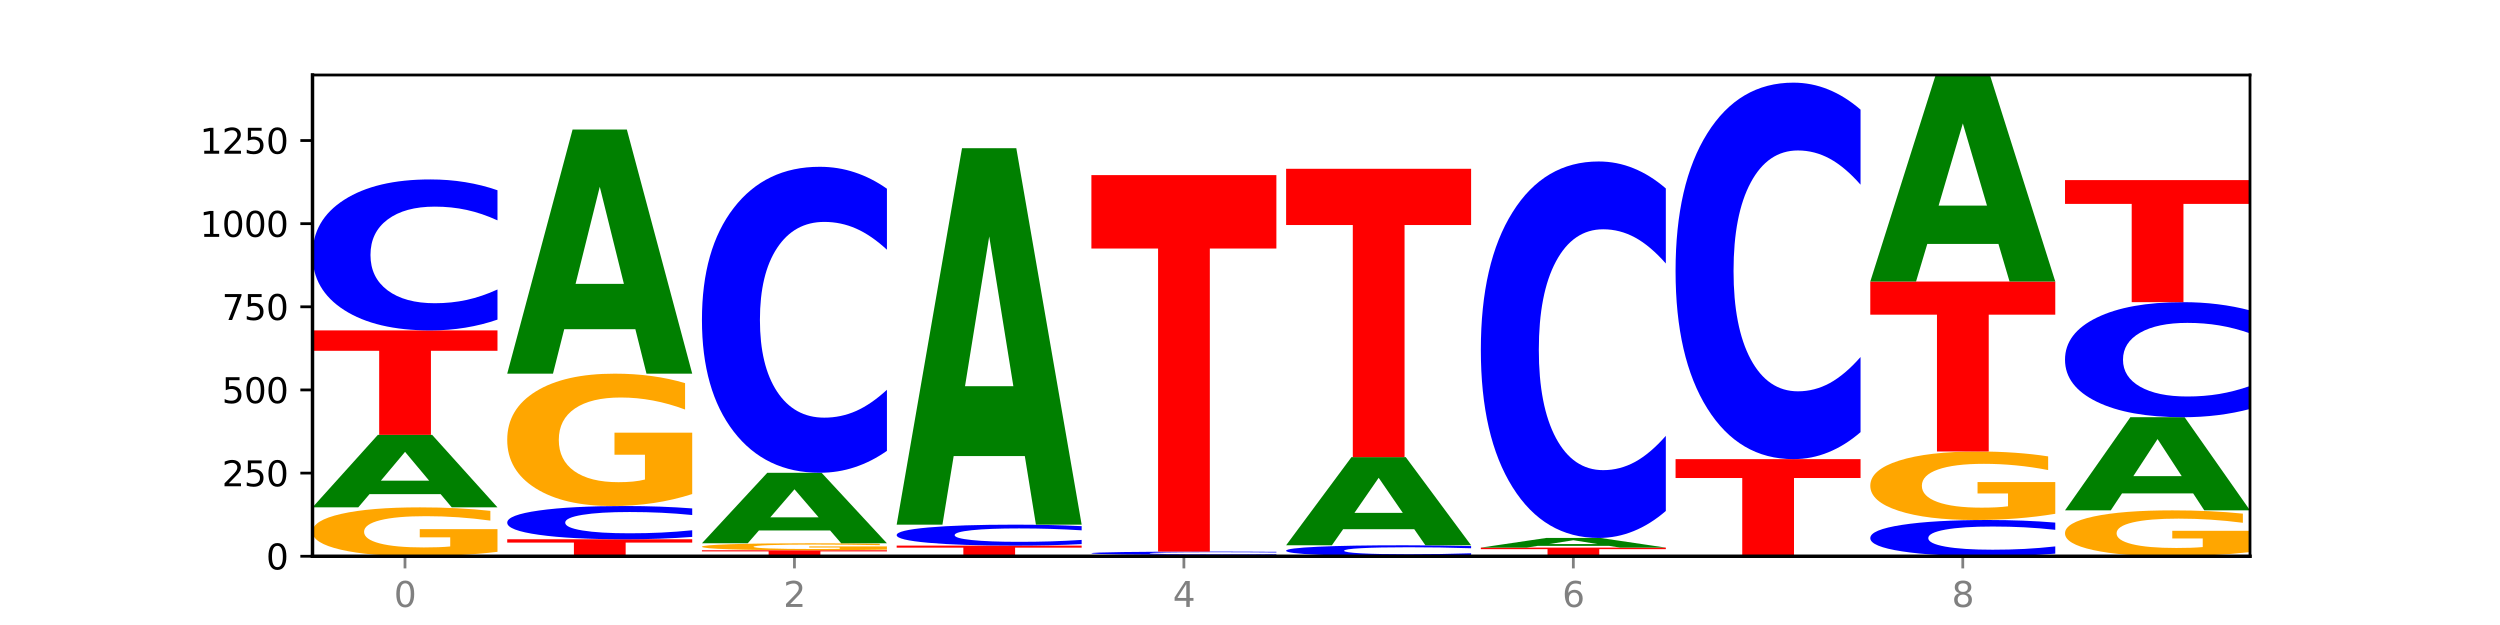 <?xml version="1.0" encoding="utf-8" standalone="no"?>
<!DOCTYPE svg PUBLIC "-//W3C//DTD SVG 1.1//EN"
  "http://www.w3.org/Graphics/SVG/1.1/DTD/svg11.dtd">
<svg xmlns:xlink="http://www.w3.org/1999/xlink" width="720pt" height="180pt" viewBox="0 0 720 180" xmlns="http://www.w3.org/2000/svg" version="1.1">
 <defs>
  <style type="text/css">*{stroke-linejoin: round; stroke-linecap: butt}</style>
 </defs>
 <g id="figure_1">
  <g id="patch_1">
   <path d="M 0 180 
L 720 180 
L 720 0 
L 0 0 
z
" style="fill: #ffffff"/>
  </g>
  <g id="axes_1">
   <g id="patch_2">
    <path d="M 90 160.2 
L 648 160.2 
L 648 21.6 
L 90 21.6 
z
" style="fill: #ffffff"/>
   </g>
   <g id="line2d_1">
    <path d="M 90 160.2 
L 648 160.2 
" clip-path="url(#pd420fccf4c)" style="fill: none; stroke: #000000; stroke-width: 0.5; stroke-linecap: square"/>
   </g>
   <g id="patch_3">
    <path d="M 143.276 158.926 
Q 137.903 159.563 132.124 159.883 
Q 126.345 160.2 120.184 160.2 
Q 106.262 160.2 98.131 158.304 
Q 90 156.407 90 153.164 
Q 90 149.883 98.274 148.002 
Q 106.561 146.12 120.972 146.12 
Q 126.525 146.12 131.611 146.376 
Q 136.709 146.629 141.223 147.129 
L 141.223 149.936 
Q 136.566 149.293 131.957 148.976 
Q 127.348 148.656 122.716 148.656 
Q 114.143 148.656 109.498 149.825 
Q 104.853 150.992 104.853 153.164 
Q 104.853 155.317 109.331 156.492 
Q 113.808 157.664 122.047 157.664 
Q 124.292 157.664 126.214 157.597 
Q 128.136 157.527 129.665 157.382 
L 129.665 154.746 
L 120.889 154.746 
L 120.889 152.399 
L 143.276 152.399 
L 143.276 158.926 
z
" clip-path="url(#pd420fccf4c)" style="fill: #ffa600"/>
   </g>
   <g id="patch_4">
    <path d="M 126.905 142.316 
L 106.415 142.316 
L 103.18 146.12 
L 90 146.12 
L 108.823 125.239 
L 124.454 125.239 
L 143.276 146.12 
L 130.107 146.12 
L 126.905 142.316 
z
M 109.683 138.44 
L 123.604 138.44 
L 116.655 130.135 
L 109.683 138.44 
z
" clip-path="url(#pd420fccf4c)" style="fill: #008000"/>
   </g>
   <g id="patch_5">
    <path d="M 90 95.162 
L 143.276 95.162 
L 143.276 101.028 
L 124.109 101.028 
L 124.109 125.239 
L 109.204 125.239 
L 109.204 101.028 
L 90 101.028 
L 90 95.162 
z
" clip-path="url(#pd420fccf4c)" style="fill: #ff0000"/>
   </g>
   <g id="patch_6">
    <path d="M 143.276 92.045 
Q 138.82 93.59 134.001 94.372 
Q 129.182 95.162 123.934 95.162 
Q 108.282 95.162 99.141 89.306 
Q 90 83.449 90 73.433 
Q 90 63.381 99.141 57.533 
Q 108.282 51.676 123.934 51.676 
Q 129.182 51.676 134.001 52.467 
Q 138.82 53.248 143.276 54.793 
L 143.276 63.462 
Q 138.78 61.414 134.417 60.462 
Q 130.055 59.509 125.236 59.509 
Q 116.591 59.509 111.638 63.219 
Q 106.698 66.92 106.698 73.433 
Q 106.698 79.918 111.638 83.628 
Q 116.591 87.329 125.236 87.329 
Q 130.055 87.329 134.417 86.377 
Q 138.78 85.416 143.276 83.368 
L 143.276 92.045 
z
" clip-path="url(#pd420fccf4c)" style="fill: #0000ff"/>
   </g>
   <g id="patch_7">
    <path d="M 146.08 155.315 
L 199.357 155.315 
L 199.357 156.268 
L 180.19 156.268 
L 180.19 160.2 
L 165.285 160.2 
L 165.285 156.268 
L 146.08 156.268 
L 146.08 155.315 
z
" clip-path="url(#pd420fccf4c)" style="fill: #ff0000"/>
   </g>
   <g id="patch_8">
    <path d="M 199.357 154.628 
Q 194.9 154.969 190.081 155.141 
Q 185.263 155.315 180.014 155.315 
Q 164.363 155.315 155.222 154.025 
Q 146.08 152.735 146.08 150.529 
Q 146.08 148.315 155.222 147.027 
Q 164.363 145.737 180.014 145.737 
Q 185.263 145.737 190.081 145.911 
Q 194.9 146.083 199.357 146.423 
L 199.357 148.332 
Q 194.86 147.881 190.498 147.672 
Q 186.135 147.462 181.316 147.462 
Q 172.672 147.462 167.718 148.279 
Q 162.779 149.094 162.779 150.529 
Q 162.779 151.957 167.718 152.774 
Q 172.672 153.59 181.316 153.59 
Q 186.135 153.59 190.498 153.38 
Q 194.86 153.168 199.357 152.717 
L 199.357 154.628 
z
" clip-path="url(#pd420fccf4c)" style="fill: #0000ff"/>
   </g>
   <g id="patch_9">
    <path d="M 199.357 142.287 
Q 193.984 144.012 188.205 144.878 
Q 182.426 145.737 176.265 145.737 
Q 162.343 145.737 154.212 140.602 
Q 146.08 135.468 146.08 126.687 
Q 146.08 117.804 154.355 112.709 
Q 162.641 107.614 177.053 107.614 
Q 182.605 107.614 187.691 108.307 
Q 192.79 108.992 197.303 110.347 
L 197.303 117.946 
Q 192.646 116.206 188.038 115.347 
Q 183.429 114.481 178.796 114.481 
Q 170.223 114.481 165.578 117.647 
Q 160.934 120.805 160.934 126.687 
Q 160.934 132.515 165.411 135.696 
Q 169.889 138.87 178.127 138.87 
Q 180.372 138.87 182.294 138.689 
Q 184.217 138.5 185.745 138.106 
L 185.745 130.971 
L 176.969 130.971 
L 176.969 124.616 
L 199.357 124.616 
L 199.357 142.287 
z
" clip-path="url(#pd420fccf4c)" style="fill: #ffa600"/>
   </g>
   <g id="patch_10">
    <path d="M 182.985 94.807 
L 162.496 94.807 
L 159.261 107.614 
L 146.08 107.614 
L 164.903 37.309 
L 180.534 37.309 
L 199.357 107.614 
L 186.187 107.614 
L 182.985 94.807 
z
M 165.764 81.758 
L 179.684 81.758 
L 172.735 53.793 
L 165.764 81.758 
z
" clip-path="url(#pd420fccf4c)" style="fill: #008000"/>
   </g>
   <g id="patch_11">
    <path d="M 202.161 158.476 
L 255.437 158.476 
L 255.437 158.812 
L 236.27 158.812 
L 236.27 160.2 
L 221.365 160.2 
L 221.365 158.812 
L 202.161 158.812 
L 202.161 158.476 
z
" clip-path="url(#pd420fccf4c)" style="fill: #ff0000"/>
   </g>
   <g id="patch_12">
    <path d="M 255.437 158.294 
Q 250.064 158.385 244.285 158.431 
Q 238.506 158.476 232.345 158.476 
Q 218.423 158.476 210.292 158.205 
Q 202.161 157.934 202.161 157.471 
Q 202.161 157.002 210.435 156.733 
Q 218.722 156.464 233.133 156.464 
Q 238.685 156.464 243.772 156.501 
Q 248.87 156.537 253.384 156.609 
L 253.384 157.01 
Q 248.727 156.918 244.118 156.872 
Q 239.509 156.827 234.876 156.827 
Q 226.304 156.827 221.659 156.994 
Q 217.014 157.16 217.014 157.471 
Q 217.014 157.778 221.492 157.946 
Q 225.969 158.114 234.208 158.114 
Q 236.453 158.114 238.375 158.104 
Q 240.297 158.094 241.826 158.073 
L 241.826 157.697 
L 233.05 157.697 
L 233.05 157.361 
L 255.437 157.361 
L 255.437 158.294 
z
" clip-path="url(#pd420fccf4c)" style="fill: #ffa600"/>
   </g>
   <g id="patch_13">
    <path d="M 239.065 152.765 
L 218.576 152.765 
L 215.341 156.464 
L 202.161 156.464 
L 220.983 136.158 
L 236.615 136.158 
L 255.437 156.464 
L 242.268 156.464 
L 239.065 152.765 
z
M 221.844 148.996 
L 235.765 148.996 
L 228.815 140.919 
L 221.844 148.996 
z
" clip-path="url(#pd420fccf4c)" style="fill: #008000"/>
   </g>
   <g id="patch_14">
    <path d="M 255.437 129.842 
Q 250.981 132.973 246.162 134.556 
Q 241.343 136.158 236.094 136.158 
Q 220.443 136.158 211.302 124.29 
Q 202.161 112.421 202.161 92.125 
Q 202.161 71.755 211.302 59.905 
Q 220.443 48.036 236.094 48.036 
Q 241.343 48.036 246.162 49.638 
Q 250.981 51.222 255.437 54.353 
L 255.437 71.919 
Q 250.94 67.769 246.578 65.839 
Q 242.215 63.91 237.397 63.91 
Q 228.752 63.91 223.799 71.428 
Q 218.859 78.927 218.859 92.125 
Q 218.859 105.267 223.799 112.785 
Q 228.752 120.285 237.397 120.285 
Q 242.215 120.285 246.578 118.355 
Q 250.94 116.408 255.437 112.257 
L 255.437 129.842 
z
" clip-path="url(#pd420fccf4c)" style="fill: #0000ff"/>
   </g>
   <g id="patch_15">
    <path d="M 258.241 157.135 
L 311.518 157.135 
L 311.518 157.733 
L 292.35 157.733 
L 292.35 160.2 
L 277.445 160.2 
L 277.445 157.733 
L 258.241 157.733 
L 258.241 157.135 
z
" clip-path="url(#pd420fccf4c)" style="fill: #ff0000"/>
   </g>
   <g id="patch_16">
    <path d="M 311.518 156.702 
Q 307.061 156.917 302.242 157.025 
Q 297.423 157.135 292.175 157.135 
Q 276.524 157.135 267.382 156.322 
Q 258.241 155.509 258.241 154.12 
Q 258.241 152.725 267.382 151.913 
Q 276.524 151.1 292.175 151.1 
Q 297.423 151.1 302.242 151.21 
Q 307.061 151.319 311.518 151.533 
L 311.518 152.736 
Q 307.021 152.452 302.658 152.32 
Q 298.296 152.187 293.477 152.187 
Q 284.832 152.187 279.879 152.702 
Q 274.94 153.216 274.94 154.12 
Q 274.94 155.02 279.879 155.534 
Q 284.832 156.048 293.477 156.048 
Q 298.296 156.048 302.658 155.916 
Q 307.021 155.782 311.518 155.498 
L 311.518 156.702 
z
" clip-path="url(#pd420fccf4c)" style="fill: #0000ff"/>
   </g>
   <g id="patch_17">
    <path d="M 295.146 131.348 
L 274.657 131.348 
L 271.421 151.1 
L 258.241 151.1 
L 277.064 42.673 
L 292.695 42.673 
L 311.518 151.1 
L 298.348 151.1 
L 295.146 131.348 
z
M 277.924 111.224 
L 291.845 111.224 
L 284.896 68.095 
L 277.924 111.224 
z
" clip-path="url(#pd420fccf4c)" style="fill: #008000"/>
   </g>
   <g id="patch_18">
    <path d="M 367.598 160.165 
Q 362.225 160.183 356.446 160.191 
Q 350.667 160.2 344.506 160.2 
Q 330.584 160.2 322.453 160.148 
Q 314.322 160.097 314.322 160.009 
Q 314.322 159.919 322.596 159.868 
Q 330.882 159.817 345.294 159.817 
Q 350.846 159.817 355.933 159.824 
Q 361.031 159.831 365.544 159.844 
L 365.544 159.921 
Q 360.888 159.903 356.279 159.895 
Q 351.67 159.886 347.037 159.886 
Q 338.464 159.886 333.82 159.918 
Q 329.175 159.949 329.175 160.009 
Q 329.175 160.067 333.653 160.099 
Q 338.13 160.131 346.369 160.131 
Q 348.613 160.131 350.536 160.129 
Q 352.458 160.127 353.986 160.123 
L 353.986 160.052 
L 345.21 160.052 
L 345.21 159.988 
L 367.598 159.988 
L 367.598 160.165 
z
" clip-path="url(#pd420fccf4c)" style="fill: #ffa600"/>
   </g>
   <g id="patch_19">
    <path d="M 367.598 159.748 
Q 363.142 159.782 358.323 159.799 
Q 353.504 159.817 348.255 159.817 
Q 332.604 159.817 323.463 159.688 
Q 314.322 159.559 314.322 159.338 
Q 314.322 159.117 323.463 158.988 
Q 332.604 158.859 348.255 158.859 
Q 353.504 158.859 358.323 158.876 
Q 363.142 158.894 367.598 158.928 
L 367.598 159.119 
Q 363.101 159.073 358.739 159.053 
Q 354.376 159.032 349.557 159.032 
Q 340.913 159.032 335.96 159.113 
Q 331.02 159.195 331.02 159.338 
Q 331.02 159.481 335.96 159.563 
Q 340.913 159.644 349.557 159.644 
Q 354.376 159.644 358.739 159.623 
Q 363.101 159.602 367.598 159.557 
L 367.598 159.748 
z
" clip-path="url(#pd420fccf4c)" style="fill: #0000ff"/>
   </g>
   <g id="patch_20">
    <path d="M 314.322 50.431 
L 367.598 50.431 
L 367.598 71.578 
L 348.431 71.578 
L 348.431 158.859 
L 333.526 158.859 
L 333.526 71.578 
L 314.322 71.578 
L 314.322 50.431 
z
" clip-path="url(#pd420fccf4c)" style="fill: #ff0000"/>
   </g>
   <g id="patch_21">
    <path d="M 423.678 159.973 
Q 419.222 160.086 414.403 160.143 
Q 409.584 160.2 404.336 160.2 
Q 388.684 160.2 379.543 159.774 
Q 370.402 159.349 370.402 158.621 
Q 370.402 157.89 379.543 157.465 
Q 388.684 157.039 404.336 157.039 
Q 409.584 157.039 414.403 157.097 
Q 419.222 157.153 423.678 157.266 
L 423.678 157.896 
Q 419.182 157.747 414.819 157.678 
Q 410.457 157.608 405.638 157.608 
Q 396.993 157.608 392.04 157.878 
Q 387.1 158.147 387.1 158.621 
Q 387.1 159.092 392.04 159.362 
Q 396.993 159.631 405.638 159.631 
Q 410.457 159.631 414.819 159.561 
Q 419.182 159.492 423.678 159.343 
L 423.678 159.973 
z
" clip-path="url(#pd420fccf4c)" style="fill: #0000ff"/>
   </g>
   <g id="patch_22">
    <path d="M 407.307 152.415 
L 386.817 152.415 
L 383.582 157.039 
L 370.402 157.039 
L 389.225 131.656 
L 404.856 131.656 
L 423.678 157.039 
L 410.509 157.039 
L 407.307 152.415 
z
M 390.085 147.704 
L 404.006 147.704 
L 397.057 137.608 
L 390.085 147.704 
z
" clip-path="url(#pd420fccf4c)" style="fill: #008000"/>
   </g>
   <g id="patch_23">
    <path d="M 370.402 48.611 
L 423.678 48.611 
L 423.678 64.807 
L 404.511 64.807 
L 404.511 131.656 
L 389.606 131.656 
L 389.606 64.807 
L 370.402 64.807 
L 370.402 48.611 
z
" clip-path="url(#pd420fccf4c)" style="fill: #ff0000"/>
   </g>
   <g id="patch_24">
    <path d="M 479.759 160.183 
Q 474.386 160.191 468.607 160.196 
Q 462.828 160.2 456.667 160.2 
Q 442.745 160.2 434.614 160.174 
Q 426.482 160.148 426.482 160.104 
Q 426.482 160.06 434.757 160.034 
Q 443.043 160.008 457.455 160.008 
Q 463.007 160.008 468.093 160.012 
Q 473.192 160.015 477.705 160.022 
L 477.705 160.06 
Q 473.049 160.052 468.44 160.047 
Q 463.831 160.043 459.198 160.043 
Q 450.625 160.043 445.98 160.059 
Q 441.336 160.075 441.336 160.104 
Q 441.336 160.134 445.813 160.15 
Q 450.291 160.165 458.529 160.165 
Q 460.774 160.165 462.697 160.165 
Q 464.619 160.164 466.147 160.162 
L 466.147 160.126 
L 457.371 160.126 
L 457.371 160.094 
L 479.759 160.094 
L 479.759 160.183 
z
" clip-path="url(#pd420fccf4c)" style="fill: #ffa600"/>
   </g>
   <g id="patch_25">
    <path d="M 426.482 157.71 
L 479.759 157.71 
L 479.759 158.158 
L 460.592 158.158 
L 460.592 160.008 
L 445.687 160.008 
L 445.687 158.158 
L 426.482 158.158 
L 426.482 157.71 
z
" clip-path="url(#pd420fccf4c)" style="fill: #ff0000"/>
   </g>
   <g id="patch_26">
    <path d="M 463.387 157.204 
L 442.898 157.204 
L 439.663 157.71 
L 426.482 157.71 
L 445.305 154.932 
L 460.936 154.932 
L 479.759 157.71 
L 466.589 157.71 
L 463.387 157.204 
z
M 446.166 156.688 
L 460.087 156.688 
L 453.137 155.583 
L 446.166 156.688 
z
" clip-path="url(#pd420fccf4c)" style="fill: #008000"/>
   </g>
   <g id="patch_27">
    <path d="M 479.759 147.16 
Q 475.302 151.012 470.483 152.961 
Q 465.665 154.932 460.416 154.932 
Q 444.765 154.932 435.624 140.328 
Q 426.482 125.725 426.482 100.751 
Q 426.482 75.688 435.624 61.107 
Q 444.765 46.504 460.416 46.504 
Q 465.665 46.504 470.483 48.475 
Q 475.302 50.424 479.759 54.276 
L 479.759 75.89 
Q 475.262 70.783 470.9 68.409 
Q 466.537 66.035 461.718 66.035 
Q 453.074 66.035 448.12 75.285 
Q 443.181 84.513 443.181 100.751 
Q 443.181 116.923 448.12 126.173 
Q 453.074 135.401 461.718 135.401 
Q 466.537 135.401 470.9 133.027 
Q 475.262 130.63 479.759 125.524 
L 479.759 147.16 
z
" clip-path="url(#pd420fccf4c)" style="fill: #0000ff"/>
   </g>
   <g id="patch_28">
    <path d="M 535.839 160.191 
Q 530.466 160.196 524.687 160.198 
Q 518.908 160.2 512.747 160.2 
Q 498.825 160.2 490.694 160.187 
Q 482.563 160.174 482.563 160.152 
Q 482.563 160.13 490.837 160.117 
Q 499.124 160.104 513.535 160.104 
Q 519.087 160.104 524.174 160.106 
Q 529.272 160.108 533.786 160.111 
L 533.786 160.13 
Q 529.129 160.126 524.52 160.124 
Q 519.911 160.121 515.278 160.121 
Q 506.706 160.121 502.061 160.129 
Q 497.416 160.137 497.416 160.152 
Q 497.416 160.167 501.894 160.175 
Q 506.371 160.183 514.61 160.183 
Q 516.855 160.183 518.777 160.182 
Q 520.699 160.182 522.228 160.181 
L 522.228 160.163 
L 513.452 160.163 
L 513.452 160.147 
L 535.839 160.147 
L 535.839 160.191 
z
" clip-path="url(#pd420fccf4c)" style="fill: #ffa600"/>
   </g>
   <g id="patch_29">
    <path d="M 482.563 132.231 
L 535.839 132.231 
L 535.839 137.667 
L 516.672 137.667 
L 516.672 160.104 
L 501.767 160.104 
L 501.767 137.667 
L 482.563 137.667 
L 482.563 132.231 
z
" clip-path="url(#pd420fccf4c)" style="fill: #ff0000"/>
   </g>
   <g id="patch_30">
    <path d="M 535.839 124.459 
Q 531.383 128.311 526.564 130.26 
Q 521.745 132.231 516.496 132.231 
Q 500.845 132.231 491.704 117.628 
Q 482.563 103.024 482.563 78.051 
Q 482.563 52.987 491.704 38.406 
Q 500.845 23.803 516.496 23.803 
Q 521.745 23.803 526.564 25.774 
Q 531.383 27.723 535.839 31.575 
L 535.839 53.189 
Q 531.342 48.082 526.98 45.708 
Q 522.617 43.334 517.799 43.334 
Q 509.154 43.334 504.201 52.584 
Q 499.261 61.812 499.261 78.051 
Q 499.261 94.222 504.201 103.472 
Q 509.154 112.7 517.799 112.7 
Q 522.617 112.7 526.98 110.326 
Q 531.342 107.929 535.839 102.823 
L 535.839 124.459 
z
" clip-path="url(#pd420fccf4c)" style="fill: #0000ff"/>
   </g>
   <g id="patch_31">
    <path d="M 591.92 159.452 
Q 587.463 159.823 582.644 160.01 
Q 577.825 160.2 572.577 160.2 
Q 556.926 160.2 547.784 158.794 
Q 538.643 157.388 538.643 154.983 
Q 538.643 152.57 547.784 151.166 
Q 556.926 149.76 572.577 149.76 
Q 577.825 149.76 582.644 149.949 
Q 587.463 150.137 591.92 150.508 
L 591.92 152.589 
Q 587.423 152.097 583.06 151.869 
Q 578.698 151.64 573.879 151.64 
Q 565.234 151.64 560.281 152.531 
Q 555.342 153.419 555.342 154.983 
Q 555.342 156.54 560.281 157.431 
Q 565.234 158.319 573.879 158.319 
Q 578.698 158.319 583.06 158.091 
Q 587.423 157.86 591.92 157.368 
L 591.92 159.452 
z
" clip-path="url(#pd420fccf4c)" style="fill: #0000ff"/>
   </g>
   <g id="patch_32">
    <path d="M 591.92 147.974 
Q 586.547 148.867 580.768 149.315 
Q 574.989 149.76 568.828 149.76 
Q 554.906 149.76 546.774 147.102 
Q 538.643 144.444 538.643 139.9 
Q 538.643 135.302 546.918 132.665 
Q 555.204 130.028 569.616 130.028 
Q 575.168 130.028 580.254 130.387 
Q 585.353 130.741 589.866 131.442 
L 589.866 135.376 
Q 585.209 134.475 580.6 134.03 
Q 575.992 133.582 571.359 133.582 
Q 562.786 133.582 558.141 135.221 
Q 553.497 136.855 553.497 139.9 
Q 553.497 142.916 557.974 144.563 
Q 562.452 146.205 570.69 146.205 
Q 572.935 146.205 574.857 146.112 
Q 576.78 146.014 578.308 145.81 
L 578.308 142.117 
L 569.532 142.117 
L 569.532 138.828 
L 591.92 138.828 
L 591.92 147.974 
z
" clip-path="url(#pd420fccf4c)" style="fill: #ffa600"/>
   </g>
   <g id="patch_33">
    <path d="M 538.643 81.082 
L 591.92 81.082 
L 591.92 90.628 
L 572.752 90.628 
L 572.752 130.028 
L 557.847 130.028 
L 557.847 90.628 
L 538.643 90.628 
L 538.643 81.082 
z
" clip-path="url(#pd420fccf4c)" style="fill: #ff0000"/>
   </g>
   <g id="patch_34">
    <path d="M 575.548 70.246 
L 555.059 70.246 
L 551.823 81.082 
L 538.643 81.082 
L 557.466 21.6 
L 573.097 21.6 
L 591.92 81.082 
L 578.75 81.082 
L 575.548 70.246 
z
M 558.326 59.207 
L 572.247 59.207 
L 565.298 35.546 
L 558.326 59.207 
z
" clip-path="url(#pd420fccf4c)" style="fill: #008000"/>
   </g>
   <g id="patch_35">
    <path d="M 648 159.004 
Q 642.627 159.602 636.848 159.902 
Q 631.069 160.2 624.908 160.2 
Q 610.986 160.2 602.855 158.42 
Q 594.724 156.639 594.724 153.595 
Q 594.724 150.515 602.998 148.748 
Q 611.284 146.982 625.696 146.982 
Q 631.248 146.982 636.335 147.222 
Q 641.433 147.46 645.946 147.929 
L 645.946 150.564 
Q 641.29 149.961 636.681 149.663 
Q 632.072 149.363 627.439 149.363 
Q 618.866 149.363 614.222 150.46 
Q 609.577 151.555 609.577 153.595 
Q 609.577 155.616 614.055 156.719 
Q 618.532 157.819 626.771 157.819 
Q 629.015 157.819 630.938 157.756 
Q 632.86 157.691 634.388 157.554 
L 634.388 155.08 
L 625.612 155.08 
L 625.612 152.877 
L 648 152.877 
L 648 159.004 
z
" clip-path="url(#pd420fccf4c)" style="fill: #ffa600"/>
   </g>
   <g id="patch_36">
    <path d="M 631.628 142.096 
L 611.139 142.096 
L 607.904 146.982 
L 594.724 146.982 
L 613.546 120.162 
L 629.177 120.162 
L 648 146.982 
L 634.831 146.982 
L 631.628 142.096 
z
M 614.407 137.118 
L 628.328 137.118 
L 621.378 126.45 
L 614.407 137.118 
z
" clip-path="url(#pd420fccf4c)" style="fill: #008000"/>
   </g>
   <g id="patch_37">
    <path d="M 648 117.787 
Q 643.544 118.964 638.725 119.56 
Q 633.906 120.162 628.657 120.162 
Q 613.006 120.162 603.865 115.699 
Q 594.724 111.235 594.724 103.602 
Q 594.724 95.941 603.865 91.484 
Q 613.006 87.021 628.657 87.021 
Q 633.906 87.021 638.725 87.623 
Q 643.544 88.219 648 89.396 
L 648 96.003 
Q 643.503 94.442 639.141 93.716 
Q 634.778 92.99 629.959 92.99 
Q 621.315 92.99 616.362 95.818 
Q 611.422 98.638 611.422 103.602 
Q 611.422 108.544 616.362 111.372 
Q 621.315 114.192 629.959 114.192 
Q 634.778 114.192 639.141 113.467 
Q 643.503 112.734 648 111.173 
L 648 117.787 
z
" clip-path="url(#pd420fccf4c)" style="fill: #0000ff"/>
   </g>
   <g id="patch_38">
    <path d="M 594.724 51.868 
L 648 51.868 
L 648 58.724 
L 628.833 58.724 
L 628.833 87.021 
L 613.928 87.021 
L 613.928 58.724 
L 594.724 58.724 
L 594.724 51.868 
z
" clip-path="url(#pd420fccf4c)" style="fill: #ff0000"/>
   </g>
   <g id="matplotlib.axis_1">
    <g id="xtick_1">
     <g id="line2d_2">
      <defs>
       <path id="med3702339f" d="M 0 0 
L 0 3.5 
" style="stroke: #808080; stroke-width: 0.8"/>
      </defs>
      <g>
       <use xlink:href="#med3702339f" x="116.638" y="160.2" style="fill: #808080; stroke: #808080; stroke-width: 0.8"/>
      </g>
     </g>
     <g id="text_1">
      <!-- 0 -->
      <g style="fill: #808080" transform="translate(113.457 174.798) scale(0.1 -0.1)">
       <defs>
        <path id="DejaVuSans-30" d="M 2034 4250 
Q 1547 4250 1301 3770 
Q 1056 3291 1056 2328 
Q 1056 1369 1301 889 
Q 1547 409 2034 409 
Q 2525 409 2770 889 
Q 3016 1369 3016 2328 
Q 3016 3291 2770 3770 
Q 2525 4250 2034 4250 
z
M 2034 4750 
Q 2819 4750 3233 4129 
Q 3647 3509 3647 2328 
Q 3647 1150 3233 529 
Q 2819 -91 2034 -91 
Q 1250 -91 836 529 
Q 422 1150 422 2328 
Q 422 3509 836 4129 
Q 1250 4750 2034 4750 
z
" transform="scale(0.016)"/>
       </defs>
       <use xlink:href="#DejaVuSans-30"/>
      </g>
     </g>
    </g>
    <g id="xtick_2">
     <g id="line2d_3">
      <g>
       <use xlink:href="#med3702339f" x="228.799" y="160.2" style="fill: #808080; stroke: #808080; stroke-width: 0.8"/>
      </g>
     </g>
     <g id="text_2">
      <!-- 2 -->
      <g style="fill: #808080" transform="translate(225.618 174.798) scale(0.1 -0.1)">
       <defs>
        <path id="DejaVuSans-32" d="M 1228 531 
L 3431 531 
L 3431 0 
L 469 0 
L 469 531 
Q 828 903 1448 1529 
Q 2069 2156 2228 2338 
Q 2531 2678 2651 2914 
Q 2772 3150 2772 3378 
Q 2772 3750 2511 3984 
Q 2250 4219 1831 4219 
Q 1534 4219 1204 4116 
Q 875 4013 500 3803 
L 500 4441 
Q 881 4594 1212 4672 
Q 1544 4750 1819 4750 
Q 2544 4750 2975 4387 
Q 3406 4025 3406 3419 
Q 3406 3131 3298 2873 
Q 3191 2616 2906 2266 
Q 2828 2175 2409 1742 
Q 1991 1309 1228 531 
z
" transform="scale(0.016)"/>
       </defs>
       <use xlink:href="#DejaVuSans-32"/>
      </g>
     </g>
    </g>
    <g id="xtick_3">
     <g id="line2d_4">
      <g>
       <use xlink:href="#med3702339f" x="340.96" y="160.2" style="fill: #808080; stroke: #808080; stroke-width: 0.8"/>
      </g>
     </g>
     <g id="text_3">
      <!-- 4 -->
      <g style="fill: #808080" transform="translate(337.779 174.798) scale(0.1 -0.1)">
       <defs>
        <path id="DejaVuSans-34" d="M 2419 4116 
L 825 1625 
L 2419 1625 
L 2419 4116 
z
M 2253 4666 
L 3047 4666 
L 3047 1625 
L 3713 1625 
L 3713 1100 
L 3047 1100 
L 3047 0 
L 2419 0 
L 2419 1100 
L 313 1100 
L 313 1709 
L 2253 4666 
z
" transform="scale(0.016)"/>
       </defs>
       <use xlink:href="#DejaVuSans-34"/>
      </g>
     </g>
    </g>
    <g id="xtick_4">
     <g id="line2d_5">
      <g>
       <use xlink:href="#med3702339f" x="453.121" y="160.2" style="fill: #808080; stroke: #808080; stroke-width: 0.8"/>
      </g>
     </g>
     <g id="text_4">
      <!-- 6 -->
      <g style="fill: #808080" transform="translate(449.939 174.798) scale(0.1 -0.1)">
       <defs>
        <path id="DejaVuSans-36" d="M 2113 2584 
Q 1688 2584 1439 2293 
Q 1191 2003 1191 1497 
Q 1191 994 1439 701 
Q 1688 409 2113 409 
Q 2538 409 2786 701 
Q 3034 994 3034 1497 
Q 3034 2003 2786 2293 
Q 2538 2584 2113 2584 
z
M 3366 4563 
L 3366 3988 
Q 3128 4100 2886 4159 
Q 2644 4219 2406 4219 
Q 1781 4219 1451 3797 
Q 1122 3375 1075 2522 
Q 1259 2794 1537 2939 
Q 1816 3084 2150 3084 
Q 2853 3084 3261 2657 
Q 3669 2231 3669 1497 
Q 3669 778 3244 343 
Q 2819 -91 2113 -91 
Q 1303 -91 875 529 
Q 447 1150 447 2328 
Q 447 3434 972 4092 
Q 1497 4750 2381 4750 
Q 2619 4750 2861 4703 
Q 3103 4656 3366 4563 
z
" transform="scale(0.016)"/>
       </defs>
       <use xlink:href="#DejaVuSans-36"/>
      </g>
     </g>
    </g>
    <g id="xtick_5">
     <g id="line2d_6">
      <g>
       <use xlink:href="#med3702339f" x="565.281" y="160.2" style="fill: #808080; stroke: #808080; stroke-width: 0.8"/>
      </g>
     </g>
     <g id="text_5">
      <!-- 8 -->
      <g style="fill: #808080" transform="translate(562.1 174.798) scale(0.1 -0.1)">
       <defs>
        <path id="DejaVuSans-38" d="M 2034 2216 
Q 1584 2216 1326 1975 
Q 1069 1734 1069 1313 
Q 1069 891 1326 650 
Q 1584 409 2034 409 
Q 2484 409 2743 651 
Q 3003 894 3003 1313 
Q 3003 1734 2745 1975 
Q 2488 2216 2034 2216 
z
M 1403 2484 
Q 997 2584 770 2862 
Q 544 3141 544 3541 
Q 544 4100 942 4425 
Q 1341 4750 2034 4750 
Q 2731 4750 3128 4425 
Q 3525 4100 3525 3541 
Q 3525 3141 3298 2862 
Q 3072 2584 2669 2484 
Q 3125 2378 3379 2068 
Q 3634 1759 3634 1313 
Q 3634 634 3220 271 
Q 2806 -91 2034 -91 
Q 1263 -91 848 271 
Q 434 634 434 1313 
Q 434 1759 690 2068 
Q 947 2378 1403 2484 
z
M 1172 3481 
Q 1172 3119 1398 2916 
Q 1625 2713 2034 2713 
Q 2441 2713 2670 2916 
Q 2900 3119 2900 3481 
Q 2900 3844 2670 4047 
Q 2441 4250 2034 4250 
Q 1625 4250 1398 4047 
Q 1172 3844 1172 3481 
z
" transform="scale(0.016)"/>
       </defs>
       <use xlink:href="#DejaVuSans-38"/>
      </g>
     </g>
    </g>
   </g>
   <g id="matplotlib.axis_2">
    <g id="ytick_1">
     <g id="line2d_7">
      <defs>
       <path id="m59ace4dabd" d="M 0 0 
L -3.5 0 
" style="stroke: #000000; stroke-width: 0.8"/>
      </defs>
      <g>
       <use xlink:href="#m59ace4dabd" x="90" y="160.2" style="stroke: #000000; stroke-width: 0.8"/>
      </g>
     </g>
     <g id="text_6">
      <!-- 0 -->
      <g transform="translate(76.638 163.999) scale(0.1 -0.1)">
       <use xlink:href="#DejaVuSans-30"/>
      </g>
     </g>
    </g>
    <g id="ytick_2">
     <g id="line2d_8">
      <g>
       <use xlink:href="#m59ace4dabd" x="90" y="136.254" style="stroke: #000000; stroke-width: 0.8"/>
      </g>
     </g>
     <g id="text_7">
      <!-- 250 -->
      <g transform="translate(63.913 140.053) scale(0.1 -0.1)">
       <defs>
        <path id="DejaVuSans-35" d="M 691 4666 
L 3169 4666 
L 3169 4134 
L 1269 4134 
L 1269 2991 
Q 1406 3038 1543 3061 
Q 1681 3084 1819 3084 
Q 2600 3084 3056 2656 
Q 3513 2228 3513 1497 
Q 3513 744 3044 326 
Q 2575 -91 1722 -91 
Q 1428 -91 1123 -41 
Q 819 9 494 109 
L 494 744 
Q 775 591 1075 516 
Q 1375 441 1709 441 
Q 2250 441 2565 725 
Q 2881 1009 2881 1497 
Q 2881 1984 2565 2268 
Q 2250 2553 1709 2553 
Q 1456 2553 1204 2497 
Q 953 2441 691 2322 
L 691 4666 
z
" transform="scale(0.016)"/>
       </defs>
       <use xlink:href="#DejaVuSans-32"/>
       <use xlink:href="#DejaVuSans-35" x="63.623"/>
       <use xlink:href="#DejaVuSans-30" x="127.246"/>
      </g>
     </g>
    </g>
    <g id="ytick_3">
     <g id="line2d_9">
      <g>
       <use xlink:href="#m59ace4dabd" x="90" y="112.308" style="stroke: #000000; stroke-width: 0.8"/>
      </g>
     </g>
     <g id="text_8">
      <!-- 500 -->
      <g transform="translate(63.913 116.107) scale(0.1 -0.1)">
       <use xlink:href="#DejaVuSans-35"/>
       <use xlink:href="#DejaVuSans-30" x="63.623"/>
       <use xlink:href="#DejaVuSans-30" x="127.246"/>
      </g>
     </g>
    </g>
    <g id="ytick_4">
     <g id="line2d_10">
      <g>
       <use xlink:href="#m59ace4dabd" x="90" y="88.362" style="stroke: #000000; stroke-width: 0.8"/>
      </g>
     </g>
     <g id="text_9">
      <!-- 750 -->
      <g transform="translate(63.913 92.161) scale(0.1 -0.1)">
       <defs>
        <path id="DejaVuSans-37" d="M 525 4666 
L 3525 4666 
L 3525 4397 
L 1831 0 
L 1172 0 
L 2766 4134 
L 525 4134 
L 525 4666 
z
" transform="scale(0.016)"/>
       </defs>
       <use xlink:href="#DejaVuSans-37"/>
       <use xlink:href="#DejaVuSans-35" x="63.623"/>
       <use xlink:href="#DejaVuSans-30" x="127.246"/>
      </g>
     </g>
    </g>
    <g id="ytick_5">
     <g id="line2d_11">
      <g>
       <use xlink:href="#m59ace4dabd" x="90" y="64.416" style="stroke: #000000; stroke-width: 0.8"/>
      </g>
     </g>
     <g id="text_10">
      <!-- 1000 -->
      <g transform="translate(57.55 68.215) scale(0.1 -0.1)">
       <defs>
        <path id="DejaVuSans-31" d="M 794 531 
L 1825 531 
L 1825 4091 
L 703 3866 
L 703 4441 
L 1819 4666 
L 2450 4666 
L 2450 531 
L 3481 531 
L 3481 0 
L 794 0 
L 794 531 
z
" transform="scale(0.016)"/>
       </defs>
       <use xlink:href="#DejaVuSans-31"/>
       <use xlink:href="#DejaVuSans-30" x="63.623"/>
       <use xlink:href="#DejaVuSans-30" x="127.246"/>
       <use xlink:href="#DejaVuSans-30" x="190.869"/>
      </g>
     </g>
    </g>
    <g id="ytick_6">
     <g id="line2d_12">
      <g>
       <use xlink:href="#m59ace4dabd" x="90" y="40.47" style="stroke: #000000; stroke-width: 0.8"/>
      </g>
     </g>
     <g id="text_11">
      <!-- 1250 -->
      <g transform="translate(57.55 44.269) scale(0.1 -0.1)">
       <use xlink:href="#DejaVuSans-31"/>
       <use xlink:href="#DejaVuSans-32" x="63.623"/>
       <use xlink:href="#DejaVuSans-35" x="127.246"/>
       <use xlink:href="#DejaVuSans-30" x="190.869"/>
      </g>
     </g>
    </g>
   </g>
   <g id="patch_39">
    <path d="M 90 160.2 
L 90 21.6 
" style="fill: none; stroke: #000000; stroke-linejoin: miter; stroke-linecap: square"/>
   </g>
   <g id="patch_40">
    <path d="M 648 160.2 
L 648 21.6 
" style="fill: none; stroke: #000000; stroke-width: 0.8; stroke-linejoin: miter; stroke-linecap: square"/>
   </g>
   <g id="patch_41">
    <path d="M 90 160.2 
L 648 160.2 
" style="fill: none; stroke: #000000; stroke-linejoin: miter; stroke-linecap: square"/>
   </g>
   <g id="patch_42">
    <path d="M 90 21.6 
L 648 21.6 
" style="fill: none; stroke: #000000; stroke-width: 0.8; stroke-linejoin: miter; stroke-linecap: square"/>
   </g>
  </g>
 </g>
 <defs>
  <clipPath id="pd420fccf4c">
   <rect x="90" y="21.6" width="558" height="138.6"/>
  </clipPath>
 </defs>
</svg>

